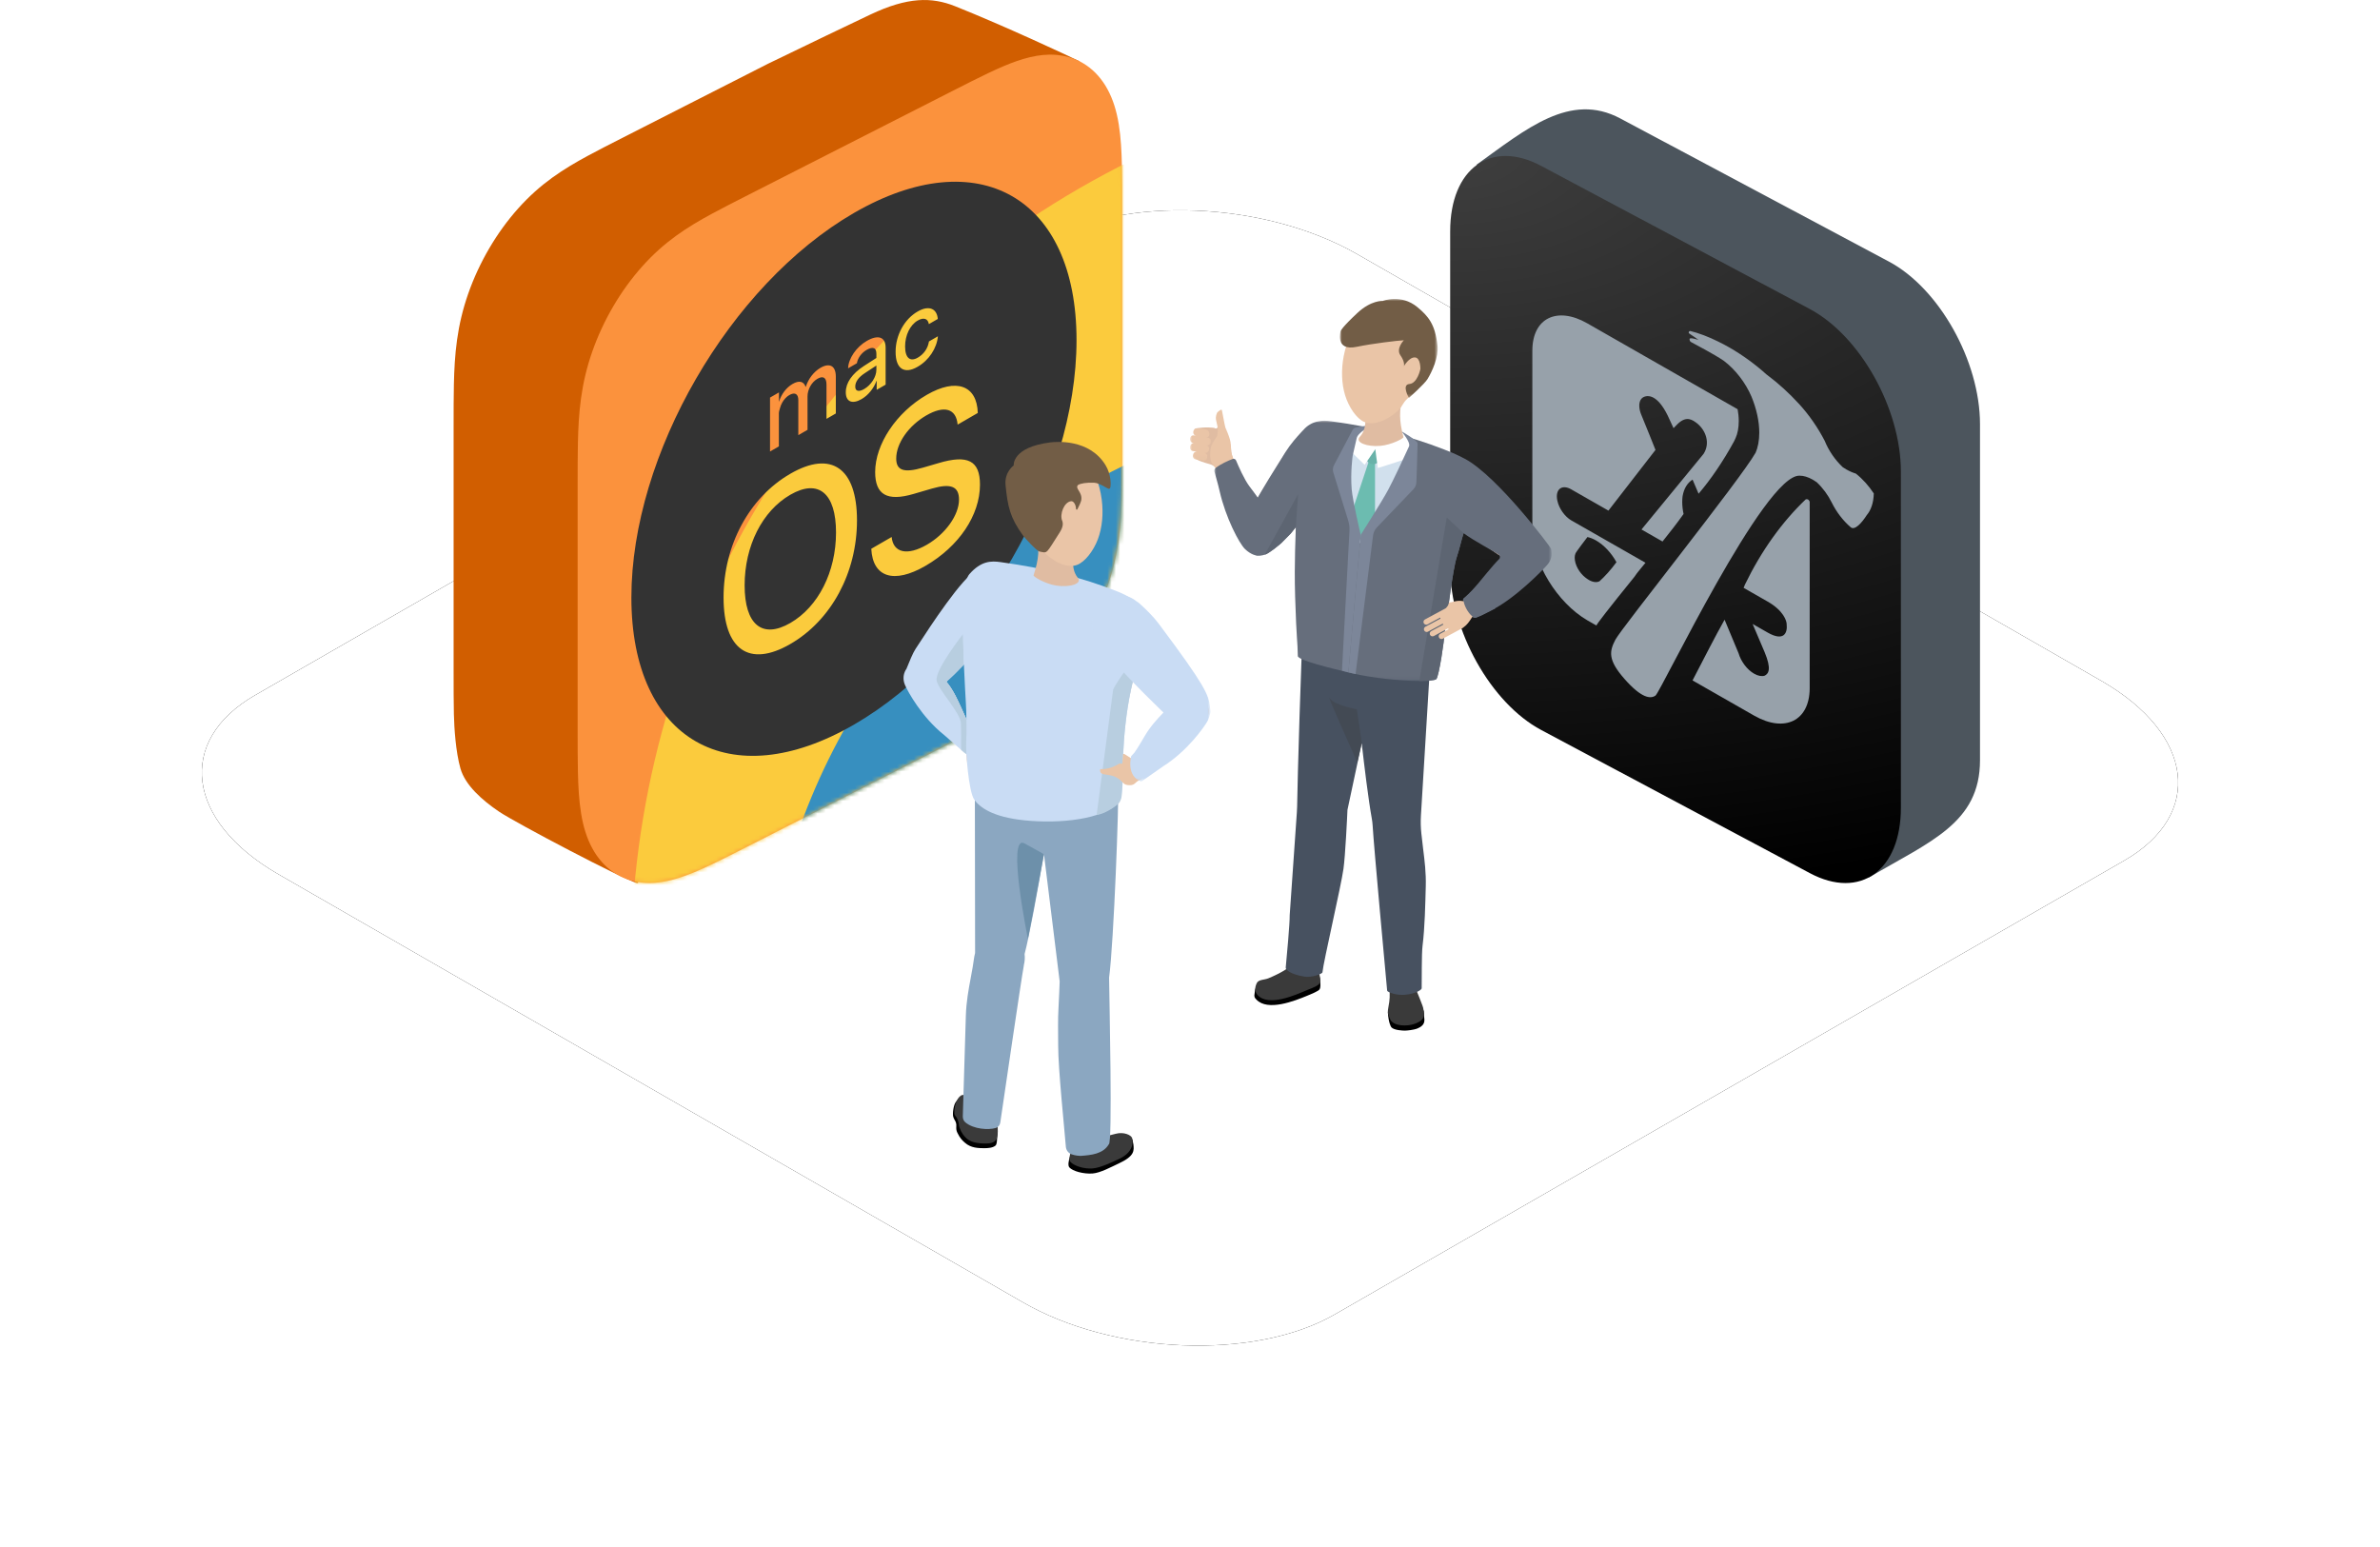 <?xml version="1.0" encoding="UTF-8"?>
<svg width="566px" height="368px" viewBox="0 0 566 368" version="1.1" xmlns="http://www.w3.org/2000/svg" xmlns:xlink="http://www.w3.org/1999/xlink">
    <title>illustration-testimonial-4</title>
    <defs>
        <path d="M18.173,258.893 L195.061,360.592 C216.729,373.187 250.316,374.554 269.384,363.615 L457.178,255.654 C476.174,244.714 473.791,225.641 451.833,212.974 L274.729,111.419 C252.699,98.824 219.474,97.457 200.406,108.396 L12.611,216.357 C-6.096,227.153 -3.785,246.226 18.173,258.893 Z" id="path-1"></path>
        <filter x="-15.3%" y="-26.7%" width="130.6%" height="153.3%" filterUnits="objectBoundingBox" id="filter-2">
            <feOffset dx="0" dy="0" in="SourceAlpha" result="shadowOffsetOuter1"></feOffset>
            <feGaussianBlur stdDeviation="24" in="shadowOffsetOuter1" result="shadowBlurOuter1"></feGaussianBlur>
            <feColorMatrix values="0 0 0 0 0.216   0 0 0 0 0.561   0 0 0 0 0.749  0 0 0 0.15 0" type="matrix" in="shadowBlurOuter1"></feColorMatrix>
        </filter>
        <path d="M129.493,109.892 C129.486,108.331 129.471,106.767 129.435,105.189 C129.359,101.758 129.192,98.25 128.688,94.637 C128.176,90.969 127.34,87.374 126.022,83.608 C124.728,79.909 123.037,76.266 121.02,72.826 C119.003,69.387 116.676,66.181 114.133,63.338 C111.546,60.447 108.896,58.099 106.049,56.038 C103.241,54.004 100.379,52.348 97.541,50.812 C96.237,50.106 94.936,49.426 93.633,48.753 C92.086,47.955 90.539,47.168 88.993,46.381 L54.712,28.933 L40.51,21.705 C38.962,20.917 37.417,20.13 35.871,19.354 C34.567,18.701 33.264,18.055 31.963,17.435 C31.253,17.097 30.542,16.764 29.83,16.443 C27.696,15.48 25.559,14.618 23.454,14 C21.319,13.372 19.294,13.019 17.324,12.988 C16.667,12.98 16.017,13.007 15.37,13.071 C13.463,13.261 11.677,13.78 10.052,14.613 C9.511,14.89 8.987,15.202 8.483,15.549 C6.466,16.935 4.774,18.856 3.481,21.238 C2.163,23.663 1.328,26.407 0.816,29.554 C0.312,32.654 0.144,35.992 0.068,39.345 C0.032,40.886 0.017,42.435 0.009,43.989 C0,45.834 0,47.685 0,49.534 L0,74.782 L0,107.516 C0,109.367 0,111.215 0.009,113.071 C0.017,114.633 0.032,116.198 0.068,117.773 C0.144,121.205 0.312,124.714 0.816,128.325 C1.328,131.993 2.163,135.59 3.481,139.356 C4.774,143.055 6.466,146.697 8.483,150.136 C10.5,153.576 12.827,156.782 15.37,159.626 C17.957,162.517 20.607,164.864 23.455,166.926 C26.261,168.958 29.125,170.616 31.963,172.151 C33.264,172.855 34.568,173.537 35.871,174.209 C37.417,175.01 38.963,175.795 40.51,176.582 L88.993,201.258 C90.539,202.045 92.086,202.834 93.632,203.608 C94.935,204.262 96.237,204.906 97.541,205.528 C100.379,206.882 103.241,208.138 106.049,208.963 C108.896,209.801 111.546,210.151 114.133,209.893 C116.676,209.639 119.002,208.8 121.019,207.413 C123.037,206.028 124.728,204.108 126.022,201.725 C127.34,199.3 128.176,196.554 128.687,193.408 C129.191,190.31 129.359,186.971 129.435,183.616 C129.471,182.077 129.485,180.528 129.493,178.974 C129.502,177.128 129.502,175.279 129.502,173.428 L129.502,115.446 C129.502,113.597 129.502,111.747 129.493,109.892 Z" id="path-3"></path>
        <radialGradient cx="0%" cy="1.112%" fx="0%" fy="1.112%" r="159.526%" gradientTransform="translate(0, 0.011), scale(1, 0.62), rotate(90), scale(1, 1.909), translate(-0, -0.011)" id="radialGradient-5">
            <stop stop-color="#3F3F3F" offset="0%"></stop>
            <stop stop-color="#000000" offset="100%"></stop>
        </radialGradient>
        <polygon id="path-6" points="0 0 5.005 0 5.005 7.769 0 7.769"></polygon>
        <polygon id="path-8" points="-1.24748235e-15 0 80.221 0 80.221 61.907 -1.24748235e-15 61.907"></polygon>
        <polygon id="path-10" points="0 0 23.249 0 23.249 23.537 0 23.537"></polygon>
        <polygon id="path-12" points="0 0 28.215 0 28.215 44.362 0 44.362"></polygon>
    </defs>
    <g id="Solutions" stroke="none" stroke-width="1" fill="none" fill-rule="evenodd">
        <g id="Solution-–-Mac-Server-for-Devs" transform="translate(-86, -6891)">
            <g id="illustration-testimonial-4" transform="translate(134, 6840)">
                <g id="Path-Copy-80">
                    <use fill="black" fill-opacity="1" filter="url(#filter-2)" xlink:href="#path-1"></use>
                    <use fill="#FFFFFF" fill-rule="evenodd" xlink:href="#path-1"></use>
                </g>
                <g id="Group-6" transform="translate(139.374, 156.006) scale(-1, 1) translate(-139.374, -156.006)translate(59.874, 51.005)">
                    <path d="M158.991,96.103 C158.983,94.542 158.969,92.977 158.933,91.4 C158.857,87.969 158.689,84.461 158.185,80.848 C157.674,77.18 156.837,73.585 155.52,69.818 C154.226,66.12 152.535,62.477 150.517,59.037 C148.5,55.598 146.174,52.391 143.631,49.549 C141.044,46.658 138.394,44.31 135.547,42.249 C132.739,40.215 129.877,38.559 127.039,37.023 C125.735,36.317 124.433,35.637 123.13,34.964 C121.584,34.166 120.036,33.379 118.491,32.592 L84.21,15.144 C73.833,10.12 65.726,6.224 59.889,3.457 C51.033,-0.743 45.294,-0.743 39.751,1.469 C28.026,6.148 12.999,13.175 10.052,14.613 C13.917,16.067 29.642,22.203 29.566,25.556 C29.53,27.097 29.515,28.646 29.507,30.2 C29.498,32.045 29.498,33.895 29.498,35.745 L29.498,60.993 L29.498,93.727 C29.498,95.578 29.497,97.426 29.507,99.282 C29.515,100.844 29.53,102.408 29.566,103.983 C29.642,107.416 29.809,110.925 30.313,114.536 C30.825,118.204 31.66,121.8 32.978,125.566 C34.272,129.266 35.963,132.908 37.981,136.347 C39.997,139.787 42.324,142.993 44.868,145.837 C47.455,148.728 50.105,151.075 52.952,153.136 C55.758,155.168 58.623,156.827 61.461,158.362 C62.762,159.066 64.065,159.748 65.369,160.42 C66.915,161.22 68.46,162.005 70.008,162.793 L118.491,187.469 C120.036,188.256 121.584,189.045 123.13,189.819 C124.433,190.473 125.735,191.117 127.038,191.739 C129.877,193.093 112.415,210.738 115.453,209.976 C118.491,209.214 144.089,195.771 148.158,193.037 C152.227,190.302 156.254,186.699 157.373,182.75 C158.492,178.801 158.857,173.182 158.933,169.827 C158.969,168.288 158.983,166.739 158.991,165.185 C159,163.339 159,161.49 159,159.639 L159,101.657 C159,99.808 159,97.957 158.991,96.103 Z" id="Path" fill="#D15E00" fill-rule="nonzero"></path>
                    <mask id="mask-4" fill="white">
                        <use xlink:href="#path-3"></use>
                    </mask>
                    <use id="Path" fill="#FB923D" fill-rule="nonzero" xlink:href="#path-3"></use>
                    <ellipse id="Oval" fill="#FBCB3D" mask="url(#mask-4)" cx="-96.461" cy="229.841" rx="213.319" ry="213.684"></ellipse>
                    <ellipse id="Oval" fill="#378FBF" mask="url(#mask-4)" cx="-67.038" cy="248.262" rx="152.634" ry="152.895"></ellipse>
                    <path d="M63.791,50.639 C93.326,67.721 116.722,108.142 116.722,142.094 C116.722,176.049 93.327,189.409 63.789,172.326 C34.253,155.243 10.858,114.824 10.859,80.87 C10.858,46.916 34.25,33.555 63.791,50.639 Z M63.068,123.748 C63.069,136.185 69.165,147.508 78.922,153.151 C88.68,158.794 94.799,154.54 94.799,142.101 C94.8,129.662 88.681,118.303 78.922,112.661 C69.166,107.017 63.068,111.312 63.068,123.748 Z M78.922,117.653 C85.608,121.519 89.79,129.832 89.789,139.2 C89.789,148.542 85.609,152.017 78.921,148.15 C72.26,144.298 68.056,135.972 68.055,126.63 C68.052,117.26 72.258,113.799 78.922,117.653 Z M34.342,98.202 L39.137,100.976 C39.469,97.145 42.327,96.327 46.581,98.788 C50.81,101.234 53.738,105.425 53.74,109.038 C53.739,111.89 51.898,112.509 47.407,111.215 L43.722,110.14 C36.705,108.039 33.822,109.55 33.821,115.254 C33.824,122.531 38.832,129.965 46.818,134.583 C54.26,138.886 59.318,137.332 59.67,130.502 L54.826,127.699 C54.449,131.502 51.068,132.21 46.438,129.532 C41.998,126.963 38.807,122.455 38.807,118.816 C38.807,115.667 40.745,114.884 45.232,116.179 L49.604,117.458 C55.89,119.302 58.746,117.666 58.747,112.263 C58.747,105.611 53.691,98.067 46.484,93.9 C39.443,89.828 34.531,91.632 34.342,98.202 Z M69.095,87.08 C68.776,87.263 68.529,87.566 68.359,87.988 C68.188,88.413 68.102,88.943 68.102,89.582 L68.102,98.322 L70.322,99.607 L70.321,91.479 C70.321,90.636 70.509,90.092 70.886,89.85 C71.263,89.607 71.8,89.686 72.499,90.092 C72.841,90.288 73.155,90.541 73.441,90.844 C73.723,91.144 73.971,91.481 74.174,91.848 C74.381,92.215 74.543,92.606 74.658,93.02 C74.775,93.433 74.834,93.846 74.833,94.255 L74.832,102.216 L77.022,103.483 L77.022,95.143 C77.021,94.774 77.073,94.468 77.171,94.228 C77.273,93.985 77.411,93.812 77.599,93.706 C77.782,93.598 78.009,93.568 78.272,93.605 C78.537,93.644 78.833,93.757 79.162,93.946 C79.504,94.144 79.821,94.4 80.113,94.718 C80.404,95.031 80.655,95.379 80.864,95.757 C81.072,96.14 81.237,96.539 81.352,96.961 C81.464,97.377 81.646,97.871 81.647,98.287 L81.646,106.154 L83.751,107.371 L83.751,94.547 L81.624,93.316 L81.625,95.488 L81.583,95.465 C81.453,95.029 81.282,94.604 81.073,94.202 C80.864,93.797 80.625,93.418 80.348,93.056 C80.074,92.695 79.772,92.367 79.445,92.074 C79.116,91.778 78.77,91.524 78.407,91.315 C77.628,90.863 76.967,90.695 76.43,90.814 C75.893,90.931 75.509,91.326 75.283,91.998 L75.231,91.967 C75.087,91.497 74.899,91.042 74.667,90.603 C74.436,90.163 74.168,89.745 73.867,89.355 C73.565,88.964 73.233,88.606 72.875,88.283 C72.515,87.962 72.136,87.688 71.739,87.458 C71.191,87.14 70.693,86.952 70.244,86.896 C69.795,86.838 69.413,86.898 69.095,87.08 Z M57.483,80.327 C57.092,80.466 56.791,80.733 56.58,81.127 C56.368,81.52 56.26,82.036 56.26,82.672 L56.259,91.471 L58.385,92.701 L58.384,90.564 L58.439,90.594 C58.596,91.031 58.796,91.46 59.037,91.879 C59.284,92.299 59.556,92.696 59.86,93.07 C60.165,93.442 60.495,93.787 60.855,94.101 C61.216,94.413 61.584,94.679 61.961,94.898 C62.517,95.22 63.025,95.423 63.487,95.508 C63.951,95.594 64.347,95.567 64.679,95.429 C65.01,95.289 65.269,95.04 65.454,94.678 C65.64,94.316 65.731,93.848 65.73,93.273 C65.732,92.146 65.366,91.055 64.637,90.001 C63.907,88.945 62.851,87.966 61.466,87.062 L58.456,85.121 L58.456,84.13 C58.457,83.391 58.66,82.944 59.069,82.796 C59.477,82.647 60.054,82.787 60.8,83.219 C61.102,83.393 61.385,83.602 61.644,83.836 C61.906,84.077 62.135,84.332 62.333,84.607 C62.532,84.885 62.698,85.173 62.826,85.474 C62.957,85.771 63.045,86.075 63.094,86.378 L65.181,87.585 C65.168,87.012 65.045,86.417 64.815,85.804 C64.587,85.19 64.275,84.592 63.879,84.009 C63.483,83.424 63.022,82.883 62.487,82.376 C61.951,81.87 61.369,81.435 60.739,81.07 C60.06,80.677 59.446,80.42 58.895,80.299 C58.345,80.18 57.873,80.186 57.483,80.327 Z M58.457,86.923 L61.167,88.705 C61.935,89.205 62.512,89.724 62.9,90.265 C63.288,90.81 63.481,91.366 63.481,91.931 C63.483,92.482 63.289,92.811 62.905,92.913 C62.523,93.021 62.008,92.884 61.364,92.512 C60.952,92.274 60.568,91.978 60.213,91.63 C59.86,91.281 59.549,90.898 59.287,90.491 C59.028,90.084 58.824,89.662 58.678,89.223 C58.531,88.783 58.456,88.35 58.456,87.925 L58.457,86.923 Z M45.259,73.469 C44.849,73.646 44.523,73.938 44.283,74.349 C44.042,74.763 43.9,75.263 43.852,75.847 L45.976,77.076 C46.031,76.771 46.128,76.51 46.265,76.299 C46.403,76.089 46.584,75.941 46.809,75.857 C47.035,75.775 47.301,75.762 47.605,75.817 C47.91,75.869 48.253,76.009 48.638,76.231 C49.089,76.492 49.499,76.836 49.864,77.256 C50.232,77.676 50.545,78.155 50.806,78.686 C51.066,79.216 51.269,79.8 51.411,80.429 C51.557,81.06 51.627,81.707 51.627,82.378 C51.626,83.069 51.555,83.65 51.41,84.111 C51.267,84.575 51.063,84.92 50.797,85.144 C50.536,85.369 50.216,85.475 49.847,85.462 C49.477,85.445 49.07,85.314 48.625,85.057 C47.897,84.636 47.306,84.097 46.846,83.438 C46.388,82.779 46.091,82.035 45.953,81.198 L43.826,79.969 C43.887,80.671 44.048,81.374 44.308,82.075 C44.568,82.778 44.905,83.441 45.319,84.069 C45.734,84.701 46.221,85.285 46.783,85.82 C47.344,86.357 47.961,86.821 48.633,87.209 C49.428,87.671 50.145,87.933 50.791,88.004 C51.433,88.072 51.987,87.955 52.447,87.657 C52.906,87.356 53.26,86.871 53.509,86.204 C53.76,85.537 53.883,84.697 53.885,83.679 C53.889,82.689 53.765,81.714 53.516,80.76 C53.264,79.808 52.912,78.913 52.457,78.073 C51.999,77.235 51.451,76.474 50.809,75.792 C50.165,75.111 49.448,74.541 48.66,74.085 C47.95,73.673 47.306,73.425 46.735,73.337 C46.161,73.248 45.67,73.293 45.259,73.469 Z" id="Combined-Shape" fill="#333333" mask="url(#mask-4)"></path>
                </g>
                <g id="Group" transform="translate(296.874, 77.005)">
                    <path d="M104.338,36.202 L40.463,2.167 C28.5,-4.207 18.063,4.698 6.322,13.127 L18.814,97.698 C18.814,112.656 28.5,129.94 40.463,136.314 L99.57,182.681 C114.142,174.08 126,169.768 126,154.794 L126,74.842 C125.987,59.861 116.301,42.576 104.338,36.202 Z" id="Path" fill="#4C555D"></path>
                    <path d="M85.524,47.485 L21.649,13.451 C9.686,7.076 0,14.039 0,29.013 L0,108.982 C0,123.939 9.686,141.223 21.649,147.598 L85.537,181.64 C97.487,188.007 107.186,181.051 107.186,166.077 L107.186,86.126 C107.173,71.144 97.487,53.86 85.524,47.485 Z" id="Path" fill="url(#radialGradient-5)"></path>
                    <path d="M32.639,101.716 C33.25,101.835 33.956,102.106 34.688,102.524 C36.628,103.633 38.367,105.552 39.537,107.679 L39.542,107.691 C38.164,109.571 36.823,111.048 35.367,112.362 L35.494,112.236 C34.853,112.559 33.965,112.48 32.981,111.918 C32.689,111.751 32.409,111.553 32.137,111.329 L32.161,111.349 C30.702,110.225 29.615,108.257 29.615,106.641 C29.615,106.26 29.674,105.928 29.787,105.652 L29.781,105.671 C29.781,105.416 32.639,101.716 32.639,101.716 Z M19.54,57.403 L19.54,100.076 C19.605,107.801 25.431,117.341 32.63,121.523 L34.78,122.751 C34.78,122.496 37.638,118.796 43.827,111.156 C44.542,110.04 45.492,109.059 46.446,107.827 L29.063,97.897 C29.004,97.866 28.933,97.829 28.862,97.788 C27.244,96.864 25.886,94.91 25.496,93.09 L25.49,93.062 C25.413,92.731 25.369,92.378 25.369,92.038 C25.369,90.038 26.887,89.286 28.762,90.357 C28.783,90.369 28.803,90.381 28.827,90.395 L37.635,95.426 L48.826,80.991 C48.826,80.991 46.207,74.414 45.492,72.736 C45.165,71.992 44.97,71.203 44.97,70.475 C44.97,69.458 45.351,68.756 45.971,68.436 C47.4,67.728 49.78,68.326 52.163,73.75 L53.116,75.819 L54.07,74.84 C56.214,72.763 57.643,73.832 58.833,74.767 C60.738,76.362 61.927,79.328 60.262,81.933 L45.498,99.915 L50.5,102.773 C52.166,100.676 53.834,98.583 55.502,96.232 C55.301,95.304 55.186,94.306 55.186,93.346 C55.186,92.867 55.216,92.411 55.272,91.98 L55.266,92.031 C55.582,90.139 56.432,88.804 57.655,88.05 L57.646,88.055 L59.075,91.41 C61.981,88.011 64.928,83.691 67.508,78.954 L67.883,78.154 C68.353,77.106 68.627,75.738 68.627,74.148 C68.627,73.2 68.53,72.218 68.347,71.222 L68.362,71.316 L32.645,50.911 C32.633,50.904 32.621,50.898 32.606,50.889 C25.393,46.768 19.546,49.665 19.546,57.359 C19.546,57.375 19.546,57.388 19.546,57.403 L19.54,57.403 Z M75.498,117.057 C79.308,119.233 80.022,121.673 80.022,122.435 C80.261,124.604 79.308,126.601 75.498,124.424 L71.926,122.383 L74.784,129.097 C76.449,133.097 75.738,134.215 74.784,134.684 C74.111,134.895 73.237,134.755 72.283,134.21 C70.603,133.25 69.168,131.306 68.601,129.401 L68.592,129.367 L65.258,121.368 C62.878,125.596 60.495,130.33 57.637,135.809 L72.401,144.243 C79.609,148.292 85.432,145.404 85.497,137.762 L85.497,93.306 C85.257,92.663 84.782,92.643 84.543,92.762 C78.971,98.073 74.013,104.942 70.113,112.991 L69.782,113.791 L75.498,117.057 Z M86.247,88.075 C86.571,88.26 86.89,88.468 87.203,88.694 L87.168,88.67 C88.635,90.047 89.855,91.717 90.726,93.475 L90.741,93.505 C91.839,95.724 93.398,97.783 95.208,99.346 L95.267,99.395 C96.221,100.195 97.886,98.353 99.076,96.491 C100.071,95.318 100.683,93.572 100.742,91.363 L100.742,91.345 C99.572,89.562 98.12,87.925 96.513,86.655 L96.454,86.612 C95.784,86.418 95.016,86.089 94.222,85.636 C93.918,85.462 93.617,85.274 93.321,85.074 L93.36,85.099 C91.514,83.358 90.02,81.156 89.093,78.891 L89.072,78.838 C87.428,75.659 85.358,72.675 82.984,70.075 L82.88,69.969 C80.675,67.559 78.115,65.211 75.428,63.194 L75.262,63.075 C72.599,60.677 69.537,58.424 66.366,56.612 C65.474,56.103 64.591,55.64 63.717,55.216 L63.832,55.272 C61.396,54.051 59.122,53.205 56.952,52.671 L57.165,52.733 C56.925,52.596 56.45,53.087 56.925,53.358 C57.401,53.63 59.069,54.838 59.069,54.838 C59.069,54.838 56.925,54.12 56.925,54.631 C56.925,55.141 57.165,55.274 57.401,55.409 C57.637,55.544 62.878,58.283 65.022,59.763 C67.871,61.895 70.254,65.045 71.666,68.34 L71.689,68.398 C72.835,71.2 73.508,74.158 73.508,76.898 C73.508,78.779 73.189,80.398 72.611,81.731 L72.643,81.642 C69.07,87.982 40.735,123.356 39.306,126.096 C37.877,128.835 37.402,130.85 41.45,135.45 C45.498,140.049 47.642,140.257 48.832,139.412 C50.261,138.197 74.787,86.675 83.12,87.12 C84.026,87.115 85.101,87.42 86.247,88.075 Z" id="Shape" fill="#97A1AA" fill-rule="nonzero"></path>
                </g>
                <g id="Group-126" transform="translate(235, 122.095)">
                    <path d="M6.538,39.898 C6.973,40.96 8.187,41.467 9.249,41.031 C10.309,40.596 10.816,39.381 10.381,38.318 C9.944,37.256 8.73,36.748 7.67,37.184 C6.608,37.622 6.102,38.836 6.538,39.898" id="Fill-1" fill="#F7D9AD"></path>
                    <path d="M1.065,37.482 C1.061,37.908 1.447,38.4 4.798,39.32 C5.835,39.604 6.76,40.789 7.342,40.824 C7.826,40.854 10.291,39.335 10.3,38.304 C10.304,37.68 9.816,37.21 9.769,35.801 C9.72,34.369 8.957,32.767 7.745,31.438 C7.387,31.047 6.611,29.936 6.571,30.437 C6.55,30.683 6.242,30.97 5.917,30.728 C5.729,30.587 3.402,30.367 1.325,30.835 C0.57,31.005 1.705,31.972 1.631,32.764 C1.561,33.512 1.632,34.743 1.815,35.505 C2.056,36.516 1.07,36.824 1.065,37.482" id="Fill-3" fill="#E0BCA2"></path>
                    <path d="M9.783,36.069 C9.752,35.542 9.737,34.088 9.495,33.423 C9.495,33.423 9.309,32.617 8.396,30.524 L8.188,29.581 L7.598,26.508 C7.493,26.031 6.856,26.705 6.669,26.82 C6.254,27.073 6.071,28.196 6.175,28.672 L6.573,30.479 C6.588,30.692 6.686,32.322 6.341,32.804 C5.973,33.322 5.047,34.561 4.889,35.766 C4.751,36.808 4.728,38.056 5.119,38.89 C5.369,39.426 6.832,41.188 6.832,41.188 L11.156,40.307 L10.035,37.291 C10.035,37.291 9.814,36.597 9.783,36.069" id="Fill-5" fill="#EAC5A7"></path>
                    <g id="Group-9" transform="translate(0, 30.704)">
                        <mask id="mask-7" fill="white">
                            <use xlink:href="#path-6"></use>
                        </mask>
                        <g id="Clip-8"></g>
                        <path d="M4.343,2.301 L3.794,2.21 C4.179,2.274 4.545,2.011 4.609,1.626 C4.713,1.002 4.287,0.406 3.662,0.303 L1.915,0.013 C1.385,-0.075 0.881,0.288 0.792,0.818 L0.778,0.908 C0.707,1.336 1,1.747 1.429,1.817 L0.944,1.737 C0.512,1.666 0.1,1.962 0.028,2.394 L0.013,2.485 C-0.074,3.011 0.285,3.515 0.812,3.602 L0.969,3.627 C0.54,3.557 0.131,3.849 0.059,4.28 L0.014,4.552 C-0.056,4.983 0.236,5.392 0.666,5.463 L2.746,5.808 L1.662,5.628 C1.232,5.556 0.823,5.85 0.752,6.28 L0.707,6.553 C0.637,6.982 0.929,7.393 1.358,7.463 L3.139,7.758 C3.569,7.83 3.978,7.536 4.05,7.107 L4.095,6.834 C4.165,6.404 3.873,5.995 3.443,5.923 L3.406,5.918 C3.936,6.005 4.44,5.643 4.529,5.113 L4.543,5.023 C4.614,4.593 4.321,4.182 3.892,4.112 L2.561,3.891 L3.857,4.107 C4.387,4.194 4.892,3.832 4.979,3.302 L4.995,3.212 C5.065,2.782 4.773,2.373 4.343,2.301" id="Fill-7" fill="#EAC5A7" mask="url(#mask-7)"></path>
                    </g>
                    <path d="M40.254,86.803 C40.755,91.309 44.81,94.554 49.31,94.052 C53.809,93.549 57.051,89.489 56.549,84.985 C56.049,80.48 51.993,77.235 47.494,77.737 C42.994,78.239 39.753,82.298 40.254,86.803" id="Fill-10" fill="#EAC5A7"></path>
                    <path d="M28.166,81.795 C28.667,86.301 32.722,89.546 37.222,89.044 C41.722,88.541 44.964,84.482 44.461,79.977 C43.96,75.472 39.905,72.227 35.406,72.729 C30.906,73.231 27.664,77.29 28.166,81.795" id="Fill-12" fill="#E0BCA2"></path>
                    <path d="M34.453,81.683 C34.453,81.683 34.496,90.727 36.106,92.942 C37.716,95.158 39.771,95.55 39.771,95.55 L40.478,84.145 L34.453,81.683 Z" id="Fill-14" fill="#EAC5A7"></path>
                    <path d="M55.419,44.726 C56.087,47.895 59.195,49.923 62.361,49.253 C65.527,48.584 67.552,45.472 66.884,42.303 C66.215,39.133 63.107,37.106 59.941,37.775 C56.775,38.444 54.75,41.556 55.419,44.726" id="Fill-16" fill="#F7D297"></path>
                    <path d="M46.729,120.606 C44.105,121.961 43.077,125.189 44.43,127.815 C45.784,130.44 49.007,131.471 51.631,130.116 C54.253,128.762 55.283,125.533 53.93,122.908 C52.576,120.281 49.353,119.25 46.729,120.606" id="Fill-18" fill="#EAC5A7"></path>
                    <path d="M48.285,162.99 C48.571,164.562 49.934,165.629 51.332,165.375 C52.728,165.122 53.63,163.641 53.345,162.071 C53.059,160.498 51.696,159.431 50.3,159.684 C48.902,159.939 48,161.418 48.285,162.99" id="Fill-20" fill="#EAC5A7"></path>
                    <path d="M48.305,162.989 C48.59,164.561 49.954,165.628 51.351,165.374 C52.636,165.14 53.503,163.868 53.41,162.442 C53.41,162.442 53.789,159.427 53.795,159.427 C54.431,153.087 55.627,146.031 55.798,139.806 C55.934,134.816 54.98,130.748 54.642,125.966 L54.513,125.185 C53.907,121.847 51.011,119.579 48.043,120.119 C45.076,120.659 43.161,123.802 43.767,127.138 L43.782,127.365 C43.819,127.657 46.643,150.489 47.515,156.379 C47.515,156.379 47.515,156.379 47.515,156.379 C47.729,157.961 48.09,161.434 48.298,162.951 L48.305,162.989 Z" id="Fill-22" fill="#EAC5A7"></path>
                    <path d="M39.293,86.313 C39.532,81.468 43.651,77.733 48.491,77.974 C53.331,78.213 57.062,82.335 56.822,87.182 C56.777,88.108 54.527,124.834 54.527,124.834 C54.562,127.807 52.695,130.359 50.049,130.744 C47.129,131.17 44.366,128.794 43.877,125.438 L43.766,124.63 C42.119,116.445 39.206,88.071 39.293,86.313" id="Fill-24" fill="#EAC5A7"></path>
                    <path d="M29.656,114.602 C26.868,115.573 25.395,118.623 26.365,121.414 C27.336,124.206 30.382,125.681 33.17,124.709 C35.958,123.737 37.432,120.686 36.461,117.896 C35.491,115.105 32.444,113.63 29.656,114.602" id="Fill-26" fill="#EAC5A7"></path>
                    <path d="M25.233,156.783 C25.295,158.379 26.494,159.629 27.913,159.574 C29.332,159.519 30.433,158.182 30.372,156.586 C30.311,154.99 29.111,153.74 27.691,153.795 C26.272,153.848 25.171,155.187 25.233,156.783" id="Fill-28" fill="#EAC5A7"></path>
                    <path d="M25.252,156.784 C25.314,158.38 26.514,159.63 27.932,159.575 C29.238,159.525 30.275,158.387 30.384,156.963 C30.384,156.963 31.184,154.031 31.189,154.033 C32.712,147.844 34.887,141.029 35.932,134.889 C36.769,129.968 36.399,125.806 36.736,121.024 L36.717,120.232 C36.588,116.843 34.039,114.19 31.026,114.305 C28.012,114.42 25.675,117.262 25.804,120.652 L25.787,120.877 C25.783,121.173 25.366,144.174 25.4,150.128 C25.401,150.129 25.401,150.129 25.401,150.129 C25.39,151.725 25.259,155.215 25.251,156.745 L25.252,156.784 Z" id="Fill-30" fill="#EAC5A7"></path>
                    <path d="M27.12,79.602 C28.038,74.838 32.641,71.722 37.4,72.642 C42.158,73.563 45.271,78.171 44.352,82.935 C44.177,83.845 36.78,119.887 36.78,119.887 C36.397,122.835 34.19,125.099 31.516,125.108 C28.565,125.117 26.165,122.375 26.154,118.982 L26.156,118.168 C25.677,109.831 26.787,81.33 27.12,79.602" id="Fill-32" fill="#EAC5A7"></path>
                    <path d="M25.322,157.026 C25.478,155.719 26.664,154.785 27.971,154.941 C29.277,155.097 30.21,156.284 30.054,157.592 L30.046,157.668 C30.046,157.668 30.457,159.768 29.845,161.917 L29.21,161.994 C28.994,162.929 28.318,163.821 27.239,164.373 C24.854,165.593 19.916,168.017 17.681,165.73 C16.163,164.178 20.398,161.087 22.229,160.261 C22.507,160.135 22.781,159.986 23.054,159.829 L23.125,159.422 C24.242,158.807 24.974,157.866 25.265,157.145 L25.322,157.026 Z" id="Fill-34" fill="#EAC5A7"></path>
                    <path d="M27.942,165.676 C24.853,166.955 18.461,169.482 15.776,166.605 C15.329,166.126 15.214,165.982 15.377,165.047 C15.424,164.771 15.434,164.326 15.556,164.039 C16.365,162.15 21.392,165.42 22.954,164.859 C25.321,164.008 26.53,163.129 28.96,162.27 C30.065,161.88 30.651,160.006 30.768,160.906 C30.79,161.075 30.992,162.153 30.987,162.323 C30.964,162.932 31.14,163.609 30.815,164.184 C30.585,164.593 28.921,165.269 27.942,165.676" id="Fill-36" fill="#000000"></path>
                    <path d="M22.372,159.716 C22.679,159.526 24.19,158.435 24.351,158.488 C23.733,159.145 30.13,159.12 30.111,158.798 C30.691,159.83 31.065,161.597 30.986,162.324 C30.878,163.317 29.09,163.827 27.916,164.329 C24.978,165.585 18.684,168.386 16.058,165.535 C15.538,164.971 15.233,164.081 15.872,162.718 C16.292,161.821 17.628,161.97 18.614,161.571 C20.018,161.003 21.608,160.19 22.372,159.716" id="Fill-38" fill="#3A3A3A"></path>
                    <path d="M47.621,165.887 C47.77,164.739 47.798,164.085 47.798,164.085 C47.342,163.121 48.031,161.923 49.343,161.407 C50.658,160.89 52.208,160.756 52.672,161.721 C52.672,161.721 52.671,162.432 52.794,162.697 L52.793,162.698 C52.999,163.143 53.343,163.943 53.758,165.149 C54.194,166.417 55.148,167.975 55.346,169.3 C55.495,170.296 54.145,172.641 53.054,173.27 C52.283,173.712 51.391,173.8 51.064,173.774 C50.738,173.749 49.42,173.277 48.423,171.468 C47.426,169.66 47.472,167.036 47.621,165.887" id="Fill-40" fill="#EAC5A7"></path>
                    <path d="M47.056,169.651 C47.122,169.793 48.008,171.11 48.1,171.259 C49.063,172.836 50.301,172.346 50.645,172.355 C50.987,172.362 51.934,172.24 52.77,171.802 C53.954,171.184 55.622,169.858 55.514,168.972 C55.513,168.956 55.507,168.941 55.506,168.925 C55.663,169.329 55.662,170.568 55.705,170.923 C55.812,171.811 55.822,172.75 54.134,173.468 C53.209,173.861 51.545,174 51.083,174 C50.629,174 48.541,173.931 47.893,173.214 C47.757,173.062 47.218,172.126 47.056,169.651" id="Fill-42" fill="#000000"></path>
                    <polygon id="Fill-44" fill="#000000" points="47.456 168.867 47.998 171.446 48.97 171.635"></polygon>
                    <path d="M47.482,166.129 C47.509,165.076 47.461,162.602 47.491,162.701 C47.651,163.193 47.82,163.927 47.991,164.28 C48.748,165.853 52.578,165.367 52.719,162.936 C52.734,162.675 52.88,162.009 52.893,161.565 C52.896,161.432 53.216,162.681 53.591,163.746 C54.063,165.084 55.573,168.441 55.505,168.926 C55.504,168.941 55.611,170.007 55.612,170.021 C55.72,170.908 55.269,171.77 53.233,172.451 C51.707,172.958 48.626,173.03 47.662,171.455 C47.571,171.306 47.067,169.99 47.055,169.833 C46.985,168.836 47.447,167.513 47.482,166.129" id="Fill-46" fill="#3A3A3A"></path>
                    <path d="M39.877,86.964 C40.379,91.469 44.434,94.714 48.934,94.212 C53.433,93.709 56.674,89.649 56.173,85.145 C55.673,80.64 51.617,77.395 47.118,77.897 C42.618,78.399 39.376,82.458 39.877,86.964" id="Fill-48" fill="#EAC5A7"></path>
                    <path d="M27.789,81.955 C28.29,86.461 32.345,89.706 36.845,89.204 C41.346,88.701 44.587,84.642 44.084,80.137 C43.583,75.632 39.528,72.387 35.029,72.889 C30.529,73.391 27.288,77.45 27.789,81.955" id="Fill-50" fill="#E0BCA2"></path>
                    <path d="M34.076,81.843 C34.076,81.843 34.12,90.888 35.73,93.102 C37.339,95.318 39.394,95.711 39.394,95.711 L40.102,84.305 L34.076,81.843 Z" id="Fill-52" fill="#EAC5A7"></path>
                    <path d="M22.765,159.011 C22.999,156.522 23.739,148.608 23.711,146.53 L25.409,122.156 C25.451,121.668 25.475,121.183 25.478,120.692 C25.513,115.501 26.555,81.519 26.804,79.966 C27.189,77.567 28.482,75.461 30.45,74.037 C32.417,72.612 34.82,72.04 37.217,72.425 C40.491,72.951 43.178,75.185 44.31,78.293 C45.611,77.708 47.042,77.441 48.468,77.508 C53.473,77.759 57.343,82.036 57.096,87.048 C57.056,87.829 55.402,114.949 54.919,122.864 C54.83,124.306 54.867,125.746 55.027,127.18 C55.171,128.468 55.347,130.012 55.452,130.857 C55.799,133.626 56.157,136.49 56.07,139.665 C55.958,143.8 55.853,149.467 55.303,153.843 C55.062,155.767 55.142,161.923 55.098,163.943 C55.091,164.292 53.707,165.23 51.19,165.473 C49.036,165.681 46.916,164.826 46.886,164.504 C46.525,160.554 43.712,130.179 43.431,125.194 C43.4,124.652 43.333,124.117 43.236,123.584 C42.413,119.034 41.41,110.701 40.831,105.638 L37.446,121.513 C37.377,123.271 36.935,132.36 36.502,135.506 C35.938,139.604 31.714,157.715 31.501,160.128 C31.466,160.539 28.871,161.452 27.173,161.16 C23.677,160.563 22.721,159.466 22.765,159.011" id="Fill-54" fill="#475160"></path>
                    <path d="M40.856,105.507 L39.668,97.586 C39.668,97.586 34.239,96.594 33.2,94.927 C32.159,93.263 39.787,110.198 39.787,110.198 L40.856,105.507 Z" id="Fill-56" fill="#434A54"></path>
                    <path d="M25.648,36.556 C26.317,39.725 29.425,41.753 32.591,41.084 C35.757,40.414 37.782,37.303 37.113,34.133 C36.445,30.964 33.336,28.936 30.171,29.606 C27.005,30.275 24.979,33.387 25.648,36.556" id="Fill-58" fill="#F7D297"></path>
                    <path d="M25.318,56.249 C25.121,54.175 23.296,35.622 26.309,32.166 C28.952,29.131 31.107,29.14 33.271,29.439 C42.491,30.719 51.109,32.617 60.098,36.128 C62.469,37.054 67.612,39.225 66.759,44.588 C66.642,45.32 65.302,51.397 64.823,53.124 C64.406,54.629 60.548,65.647 60.206,66.934 C59.059,71.249 58.092,74.531 57.13,80.293 C57.13,80.293 57.414,83.883 56.82,84.308 C53.835,86.444 44.836,86.066 37.279,82.626 C31.769,80.119 30.108,78.63 29.562,77.507 C29.562,77.507 28.392,73.99 27.864,71.862 C26.697,67.152 25.969,63.111 25.318,56.249" id="Fill-60" fill="#EAC5A7"></path>
                    <path d="M67.466,75.335 L67.473,75.332 C69.131,74.47 72.893,72.386 73.067,72.303 C79.115,69.398 83.65,64.171 84.496,62.993 L79.57,57.695 C79.57,57.695 77.472,59.081 76.347,59.773 C72.129,62.367 68.999,69.193 65.466,71.673 L67.466,75.335 Z" id="Fill-62" fill="#EAC5A7"></path>
                    <path d="M67.896,75.051 C68.771,74.302 68.872,72.984 68.124,72.108 C67.375,71.232 66.059,71.131 65.184,71.881 C64.309,72.63 64.208,73.948 64.956,74.824 C65.705,75.7 67.021,75.801 67.896,75.051" id="Fill-64" fill="#EAC5A7"></path>
                    <path d="M78.003,61.337 C78.343,63.336 80.236,64.682 82.235,64.343 C84.232,64.003 85.577,62.106 85.238,60.106 C84.898,58.107 83.003,56.761 81.006,57.1 C79.007,57.44 77.663,59.337 78.003,61.337" id="Fill-66" fill="#EAC5A7"></path>
                    <path d="M82.73,64.133 C84.648,63.48 85.676,61.395 85.025,59.474 C84.373,57.554 82.29,56.524 80.371,57.177 C78.451,57.829 77.425,59.915 78.076,61.835 C78.728,63.756 80.811,64.785 82.73,64.133" id="Fill-68" fill="#EAC5A7"></path>
                    <path d="M57.024,47.663 C57.015,47.654 57.008,47.644 56.999,47.634 C55.147,45.713 54.788,42.705 56.302,40.371 C57.876,37.946 60.937,37.077 63.506,38.173 C63.555,38.19 63.606,38.199 63.655,38.217 L63.854,38.297 C67.778,39.426 78.421,50.862 81.254,53.826 C82.162,54.757 83.903,57.603 84.418,58.386 L80.454,64.171 C77.786,63.785 75.699,62.956 61.688,52.162 C59.409,50.405 57.795,48.506 57.024,47.663" id="Fill-70" fill="#EAC5A7"></path>
                    <path d="M22.595,36.777 C24.13,34.342 25.871,32.557 26.637,31.711 C26.722,31.616 26.813,31.529 26.904,31.442 C28.251,29.849 30.407,29.026 32.591,29.489 C35.757,30.157 37.782,33.269 37.114,36.439 C36.98,37.068 36.749,37.65 36.441,38.179 C34.994,42.6 25.328,53.461 22.751,56.435 C21.91,57.426 19.24,59.424 18.509,60.012 L12.388,56.595 C12.526,53.901 13.157,51.742 22.595,36.777" id="Fill-72" fill="#EAC5A7"></path>
                    <path d="M6.147,39.67 C6.606,41.484 7.27,45.902 7.312,46.091 C8.759,52.649 12.81,58.261 13.762,59.353 L20.037,55.759 C20.037,55.759 19.167,53.397 18.751,52.144 C17.189,47.441 11.44,42.431 9.833,38.422 L6.147,39.67 Z" id="Fill-74" fill="#EAC5A7"></path>
                    <path d="M16.853,53.402 C14.83,53.277 13.09,54.818 12.965,56.841 C12.84,58.866 14.378,60.61 16.4,60.734 C18.423,60.859 20.165,59.319 20.288,57.294 C20.413,55.269 18.875,53.527 16.853,53.402" id="Fill-76" fill="#EAC5A7"></path>
                    <path d="M13.356,58.733 C14.275,60.541 16.484,61.261 18.29,60.342 C20.095,59.422 20.816,57.21 19.896,55.402 C18.977,53.594 16.769,52.874 14.963,53.793 C13.157,54.713 12.438,56.925 13.356,58.733" id="Fill-78" fill="#EAC5A7"></path>
                    <path d="M55.151,44.575 C55.82,47.745 58.928,49.772 62.094,49.103 C65.26,48.434 67.285,45.322 66.617,42.152 C65.948,38.983 62.84,36.955 59.674,37.625 C56.508,38.294 54.483,41.406 55.151,44.575" id="Fill-80" fill="#F7D297"></path>
                    <path d="M82.462,63.983 C84.381,63.33 85.409,61.245 84.757,59.324 C84.105,57.403 82.022,56.374 80.104,57.026 C78.184,57.679 77.157,59.764 77.809,61.685 C78.461,63.606 80.544,64.635 82.462,63.983" id="Fill-82" fill="#EAC5A7"></path>
                    <path d="M56.756,47.513 C56.748,47.503 56.741,47.493 56.731,47.483 C54.88,45.563 54.52,42.555 56.035,40.221 C57.609,37.795 60.67,36.926 63.238,38.023 C63.288,38.04 63.338,38.048 63.387,38.066 L63.587,38.147 C67.511,39.276 78.153,50.712 80.986,53.676 C81.895,54.607 83.635,57.453 84.151,58.236 L80.187,64.021 C77.518,63.634 75.431,62.806 61.421,52.011 C59.141,50.255 57.528,48.355 56.756,47.513" id="Fill-84" fill="#EAC5A7"></path>
                    <path d="M55.875,44.726 C56.543,47.895 59.651,49.923 62.817,49.253 C65.983,48.584 68.008,45.472 67.34,42.303 C66.671,39.133 63.563,37.106 60.397,37.775 C57.231,38.444 55.206,41.556 55.875,44.726" id="Fill-86" fill="#F7D297"></path>
                    <path d="M26.104,36.556 C26.773,39.725 29.881,41.753 33.047,41.084 C36.213,40.414 38.238,37.303 37.569,34.133 C36.901,30.964 33.793,28.936 30.627,29.606 C27.461,30.275 25.436,33.387 26.104,36.556" id="Fill-88" fill="#F7D297"></path>
                    <path d="M25.774,56.249 C25.577,54.175 23.752,35.622 26.765,32.166 C29.409,29.131 31.563,29.14 33.728,29.439 C42.947,30.719 51.565,32.617 60.554,36.128 C62.925,37.054 68.069,39.225 67.215,44.588 C67.098,45.32 65.758,51.397 65.279,53.124 C64.862,54.629 61.004,65.647 60.662,66.934 C59.515,71.249 58.549,74.531 57.586,80.293 C57.586,80.293 57.87,83.883 57.276,84.308 C54.291,86.444 45.292,86.066 37.735,82.626 C32.225,80.119 30.564,78.63 30.018,77.507 C30.018,77.507 28.848,73.99 28.32,71.862 C27.153,67.152 26.425,63.111 25.774,56.249" id="Fill-90" fill="#EAC5A7"></path>
                    <path d="M55.607,44.575 C56.276,47.745 59.384,49.772 62.55,49.103 C65.716,48.434 67.741,45.322 67.072,42.152 C66.404,38.983 63.296,36.955 60.13,37.625 C56.964,38.294 54.939,41.406 55.607,44.575" id="Fill-92" fill="#F7D297"></path>
                    <g id="Group-96" transform="translate(5.779, 28.954)">
                        <mask id="mask-9" fill="white">
                            <use xlink:href="#path-8"></use>
                        </mask>
                        <g id="Clip-95"></g>
                        <path d="M0.03,12.125 C0.46,13.739 0.806,14.727 1.269,16.763 C2.708,23.104 5.915,29.149 7.258,30.48 C8.755,31.964 10.211,32.118 10.237,32.12 C11.129,32.17 12.02,31.867 12.058,31.848 C12.9,31.626 15.771,29.385 16.451,28.585 L18.184,26.827 C18.575,26.38 18.863,25.931 19.378,25.334 C19.398,26.733 18.961,33.465 19.225,41.919 C19.556,52.575 19.804,52.071 19.865,56.038 C20.358,57.057 27.2,58.757 32.846,60.086 C37.608,61.208 44.422,61.879 48.754,61.906 L48.754,61.906 C50.834,61.918 52.344,61.783 52.775,61.476 C53.414,61.017 54.778,51.699 54.709,50.83 C55.545,45.865 56.659,35.361 57.691,32.333 C58.27,30.636 58.839,28.081 59.282,26.755 C62.134,28.808 65.601,30.514 67.637,31.871 C67.988,32.104 68.035,32.602 67.738,32.9 C66.101,34.537 63.521,37.827 62.288,39.263 C60.847,40.938 59.687,41.93 59.284,42.262 C59.187,42.342 59.135,42.456 59.148,42.581 C59.261,43.67 59.993,45.485 61.412,46.672 C61.635,46.859 61.944,46.914 62.221,46.821 C63.235,46.485 65.351,45.351 66.124,44.965 C71.574,42.237 78.244,35.419 79.217,34.242 L79.339,34.095 L79.336,34.093 C79.998,33.287 80.304,32.288 80.202,31.259 L80.19,31.203 C80.181,30.957 80.141,30.693 80.075,30.438 C79.971,30.027 67.42,13.316 59.687,9.106 C57.298,7.856 56.138,7.421 54.619,6.828 C46.458,3.641 38.168,1.574 27.745,0.127 C26.8,-0.003 25.774,-0.09 24.697,0.16 C23.333,0.417 22.086,1.144 21.19,2.203 C21.11,2.277 21.016,2.367 20.926,2.466 L20.608,2.813 C19.716,3.783 18.223,5.406 16.864,7.56 C13.916,12.236 11.83,15.653 10.326,18.275 C9.708,17.392 9.042,16.513 8.396,15.661 C7.104,13.954 5.71,10.737 5.177,9.456 C5.046,9.144 4.699,8.985 4.382,9.1 C3.237,9.519 1.578,10.297 0.345,11.192 C0.056,11.403 -0.061,11.777 0.03,12.125 L0.03,12.125 Z" id="Fill-94" fill="#666E7C" mask="url(#mask-9)"></path>
                    </g>
                    <path d="M40.498,56.602 L43.929,51.813 L43.929,37.134 L43.224,36.81 L39.181,49.626 C39.181,49.626 38.592,51.154 38.592,51.397 C38.592,51.64 40.498,56.602 40.498,56.602" id="Fill-97" fill="#6CBCB0"></path>
                    <polygon id="Fill-99" fill="#D1E0ED" points="52.388 36.96 38.869 34.497 37.691 41.854 40.22 58.303 51.001 43.554"></polygon>
                    <polygon id="Fill-101" fill="#6CBCB0" points="44.009 38.83 43.999 51.188 40.552 57.714 38.591 50.46 42.606 38.348"></polygon>
                    <path d="M41.746,37.394 C41.746,38.439 42.573,39.285 43.594,39.285 C44.616,39.285 45.444,38.439 45.444,37.394 C45.444,36.349 44.616,35.503 43.594,35.503 C42.573,35.503 41.746,36.349 41.746,37.394" id="Fill-103" fill="#69B2A9"></path>
                    <path d="M44.672,40.2 C44.623,40.154 44.073,35.722 44.073,35.722 L41.529,39.448 L36.893,34.948 L41.573,30.367 C50.123,31.706 45.379,30.384 52.352,33.005 L53.15,37.481 C53.15,37.481 44.722,40.247 44.672,40.2" id="Fill-105" fill="#FFFFFF"></path>
                    <path d="M54.121,34.358 C54.121,35.968 53.84,43.583 53.84,43.583 C53.819,44.209 53.567,44.805 53.135,45.257 L44.458,54.316 C43.951,54.846 43.628,55.524 43.536,56.253 L39.377,89.208 L37.662,88.816 L40.598,56.113 C40.598,56.113 45.685,48.089 47.142,45.371 C48.319,43.176 50.799,37.893 52.076,35.086 C52.552,34.038 50.239,31.443 50.239,31.443 C50.239,31.443 54.121,33.629 54.121,34.358" id="Fill-107" fill="#7C8699"></path>
                    <path d="M39.511,30.569 C39.152,30.617 38.837,30.835 38.667,31.156 L34.244,39.525 C33.962,40.065 33.903,40.693 34.084,41.275 L37.621,52.689 C37.865,53.479 37.968,54.306 37.924,55.133 L36.142,88.402 L37.662,88.815 L40.599,56.114 C40.599,56.114 38.663,47.891 38.452,45.255 C38.129,41.183 38.684,37.296 38.684,37.296 L39.666,33.005 C39.91,32.06 41.753,30.825 42.648,30.437 L42.578,30.019 L39.511,30.569 Z" id="Fill-109" fill="#7C8699"></path>
                    <path d="M65.065,55.7 C64.621,57.023 64.051,59.586 63.47,61.287 C62.438,64.314 61.324,74.819 60.489,79.784 C60.557,80.653 59.194,89.972 58.553,90.429 C58.123,90.737 56.614,90.873 54.533,90.86 L61.06,51.974 L65.065,55.7 Z" id="Fill-111" fill="#5D6572"></path>
                    <path d="M25.165,54.277 C24.644,54.88 24.356,55.332 23.963,55.78 L22.23,57.539 C21.534,58.358 18.532,60.698 17.772,60.82 L25.709,46.425 L25.165,54.277 Z" id="Fill-113" fill="#5D6572"></path>
                    <path d="M50.506,22.949 C49.805,26.797 49.703,28.828 50.755,32.849 C50.836,33.163 47.963,34.691 45.271,34.936 C42.121,35.223 39.148,34.119 40.392,32.785 C42.672,30.339 41.388,26.03 41.002,25.2 C39.563,22.112 41.245,21.503 44.328,21.032 C47.409,20.56 47.989,23.011 50.506,22.949" id="Fill-115" fill="#E0BCA2"></path>
                    <path d="M52.316,7.83 C53.272,10.915 56.264,14.889 55.496,18.279 C55.01,20.423 53.333,22.226 51.626,23.79 C50.635,24.698 50.468,25.575 49.685,26.343 C47.29,28.693 43.834,30.265 41.436,29.244 C39.571,28.45 37.741,25.657 36.904,22.957 C36.02,20.107 35.949,16.786 36.549,13.623 C37.247,9.936 38.855,6.467 41.146,4.219 C45.401,0.043 50.403,1.659 52.316,7.83" id="Fill-117" fill="#EAC5A7"></path>
                    <g id="Group-121" transform="translate(35.649, 0)">
                        <mask id="mask-11" fill="white">
                            <use xlink:href="#path-10"></use>
                        </mask>
                        <g id="Clip-120"></g>
                        <path d="M15.202,9.826 C15.202,9.826 13.278,11.809 14.383,13.39 C15.557,15.071 15.223,15.982 15.223,15.982 C15.223,15.982 16.46,13.829 17.842,13.904 C19.223,13.978 19.14,16.672 19.14,16.672 C19.14,16.672 18.448,20.068 16.525,20.226 C14.603,20.383 16.414,23.537 16.414,23.537 C16.414,23.537 20.121,20.217 20.824,19.073 C21.937,17.263 23.511,13.784 23.212,11.103 C22.643,5.997 21.043,4.113 18.408,1.932 C14.54,-1.271 10.175,0.475 10.175,0.475 C10.175,0.475 7.45,0.264 4.178,3.313 C0.574,6.671 0.196,7.568 0.196,7.568 C0.196,7.568 -1.306,12.5 4.009,11.382 C7.679,10.612 13.714,9.895 15.202,9.826" id="Fill-119" fill="#725D46" mask="url(#mask-11)"></path>
                    </g>
                    <path d="M68.263,72.946 C68.218,72.837 68.165,72.734 68.102,72.638 C67.715,72.052 67.002,71.762 66.314,71.911 C65.976,71.939 65.559,72.008 64.875,71.861 C64.259,71.727 63.554,71.771 62.839,71.955 L62.844,71.945 C62.844,71.945 62.181,72.121 62.033,72.141 C61.886,72.16 61.6,72.156 61.6,72.156 C61.6,72.156 61.471,72.693 61.382,72.863 C61.284,73.049 60.858,73.527 60.858,73.528 C60.73,73.59 60.61,73.645 60.51,73.727 L55.869,76.228 C55.551,76.401 55.43,76.803 55.601,77.124 C55.774,77.443 56.176,77.564 56.496,77.392 L59.503,75.771 C59.521,75.854 59.546,75.936 59.57,76.019 L55.973,77.958 C55.653,78.131 55.534,78.534 55.705,78.853 C55.878,79.174 56.28,79.295 56.6,79.122 L60.11,77.229 C60.155,77.301 60.202,77.37 60.252,77.437 L57.36,78.997 C57.039,79.17 56.919,79.572 57.091,79.893 C57.264,80.212 57.666,80.333 57.986,80.161 L61.292,78.377 C61.382,78.429 61.475,78.471 61.569,78.513 L59.487,79.635 C59.167,79.808 59.046,80.21 59.219,80.531 C59.391,80.852 59.794,80.972 60.114,80.8 L64.903,78.216 C64.968,78.181 65.019,78.132 65.066,78.08 C65.874,77.509 66.38,76.793 66.984,75.843 C67.343,75.276 67.752,75.026 67.957,74.718 C68.37,74.247 68.514,73.568 68.263,72.946" id="Fill-122" fill="#EAC5A7"></path>
                    <path d="M71.986,73.919 C71.213,74.306 69.096,75.439 68.082,75.775 C67.806,75.868 67.497,75.813 67.272,75.626 C65.853,74.439 65.122,72.624 65.009,71.536 C64.997,71.411 65.049,71.295 65.146,71.216 C65.549,70.885 66.709,69.892 68.15,68.216 C68.216,68.14 68.299,68.039 68.373,67.951 L72.637,73.568 C72.42,73.687 72.201,73.812 71.986,73.919" id="Fill-124" fill="#666E7C"></path>
                </g>
                <g id="Group-100" transform="translate(166.874, 156.095)">
                    <path d="M54.671,167.114 L54.423,165.814 C54.423,165.814 54.272,166.003 54.078,166.266 C53.277,165.541 51.793,164.8 50.447,165.164 C48.537,165.681 48.023,165.749 46.084,165.749 C43.756,165.75 42.327,165.867 41.147,167.139 C39.967,168.409 38.706,171.704 39.437,172.534 C40.225,173.426 42.796,174.136 44.964,173.978 C46.825,173.843 49.469,172.385 51.222,171.574 C55.052,169.803 54.792,168.457 54.671,167.114" id="Fill-1" fill="#000000"></path>
                    <path d="M51.283,170.505 C49.532,171.322 46.789,172.644 44.928,172.779 C42.76,172.937 40.464,172.095 39.677,171.202 C38.946,170.373 40.215,167.758 40.768,166.414 C41.425,164.819 43.765,165.122 46.093,165.121 C48.033,165.121 48.548,165.053 50.457,164.536 C52.392,164.013 54.126,164.848 54.35,165.528 C54.662,166.476 54.668,168.926 51.283,170.505" id="Fill-3" fill="#3A3A3A"></path>
                    <path d="M46.36,164.379 C46.361,165.398 46.499,167.066 45.471,167.713 C45.471,167.713 41.908,169.025 41.17,167.087 C40.921,166.435 40.344,163.193 40.245,162.221 C40.144,161.228 46.111,159.697 46.27,160.369 C46.367,160.781 46.358,162.961 46.36,164.379" id="Fill-5" fill="#EAC5A7"></path>
                    <path d="M12.492,156.911 L13.27,155.912 C13.27,155.912 13.832,156.026 13.789,156.263 C14.864,156.347 15.63,156.971 16.343,157.895 C17.354,159.207 17.676,159.524 19.065,160.597 C20.732,161.884 22.599,162.872 22.389,164.136 C22.182,165.377 22.334,166.964 21.87,167.34 C21.184,167.896 20.1,167.971 19.086,167.961 C17.867,167.948 16.056,167.951 14.612,166.674 C13.85,166.001 13.446,165.582 12.807,164.302 C12.276,163.24 12.77,162.672 12.418,161.764 C12.214,161.241 12.053,161.21 11.824,160.505 C11.615,159.858 11.863,157.62 12.492,156.911" id="Fill-7" fill="#000000"></path>
                    <path d="M12.084,159.69 C12.112,160.273 12.509,160.317 12.811,161.036 C13.313,162.233 13.019,162.311 13.344,163.153 C13.778,164.279 14.291,165.021 14.973,165.624 C16.418,166.901 18.701,166.848 19.882,166.841 C20.417,166.838 21.4,166.706 21.889,166.117 C22.401,165.501 22.405,164.414 22.413,163.864 C22.429,162.529 22.383,161.82 22.234,160.387 C22.087,158.962 18.6,158.636 17.588,157.325 C16.564,155.996 15.908,154.954 13.975,155.318 C13.062,155.49 11.973,157.43 12.084,159.69" id="Fill-9" fill="#3A3A3A"></path>
                    <path d="M15.999,158.038 C15.998,159.057 15.86,160.725 16.888,161.372 C16.888,161.372 20.451,162.684 21.189,160.746 C21.438,160.094 22.015,156.852 22.114,155.881 C22.215,154.887 16.248,153.356 16.089,154.028 C15.992,154.44 16.001,156.62 15.999,158.038" id="Fill-11" fill="#EAC5A7"></path>
                    <path d="M45.2,123.508 C47.945,124.716 49.191,127.92 47.982,130.664 C46.773,133.407 43.568,134.652 40.822,133.444 C38.077,132.236 36.831,129.032 38.04,126.289 C39.249,123.545 42.455,122.3 45.2,123.508" id="Fill-13" fill="#EAC5A7"></path>
                    <path d="M46.268,166.52 C46.078,168.129 44.761,169.295 43.327,169.125 C41.895,168.956 40.888,167.513 41.079,165.905 C41.27,164.296 42.587,163.129 44.019,163.299 C45.453,163.469 46.459,164.911 46.268,166.52" id="Fill-15" fill="#EAC5A7"></path>
                    <path d="M46.249,166.52 C46.058,168.129 44.741,169.295 43.308,169.126 C41.99,168.969 41.031,167.735 41.036,166.286 C41.036,166.286 40.464,163.256 40.458,163.257 C39.416,156.877 37.762,149.807 37.201,143.516 C36.751,138.471 37.464,134.292 37.509,129.43 L37.591,128.631 C37.997,125.213 40.792,122.736 43.836,123.098 C46.88,123.458 49.018,126.521 48.612,129.938 L48.611,130.167 C48.592,130.466 47.154,153.76 46.637,159.777 C46.637,159.777 46.637,159.778 46.637,159.778 C46.52,161.393 46.369,164.932 46.254,166.481 L46.249,166.52 Z" id="Fill-17" fill="#EAC5A7"></path>
                    <path d="M50.601,88.322 C50.056,83.43 45.644,79.906 40.749,80.451 C35.854,80.997 32.329,85.404 32.875,90.296 C32.979,91.23 37.555,128.276 37.555,128.276 C37.705,131.288 39.758,133.756 42.465,133.981 C45.454,134.229 48.108,131.651 48.394,128.222 L48.457,127.398 C49.617,119.007 50.798,90.095 50.601,88.322" id="Fill-19" fill="#EAC5A7"></path>
                    <path d="M25.606,117.467 C28.185,118.998 29.034,122.327 27.503,124.905 C25.971,127.483 22.639,128.332 20.059,126.801 C17.48,125.271 16.63,121.94 18.162,119.363 C19.693,116.785 23.026,115.936 25.606,117.467" id="Fill-21" fill="#EAC5A7"></path>
                    <path d="M21.47,160.293 C21.085,161.866 19.638,162.866 18.236,162.524 C16.834,162.182 16.008,160.63 16.392,159.056 C16.776,157.481 18.224,156.482 19.627,156.824 C21.028,157.165 21.854,158.719 21.47,160.293" id="Fill-23" fill="#EAC5A7"></path>
                    <path d="M21.45,160.29 C21.066,161.864 19.618,162.864 18.217,162.522 C16.926,162.208 16.124,160.867 16.304,159.428 C16.304,159.428 16.101,156.352 16.095,156.351 C15.832,149.893 15.045,142.676 15.248,136.363 C15.411,131.3 16.623,127.238 17.256,122.417 L17.434,121.634 C18.249,118.29 21.324,116.169 24.301,116.894 C27.279,117.62 29.031,120.918 28.216,124.261 L28.187,124.489 C28.133,124.783 23.89,147.733 22.651,153.644 C22.65,153.644 22.65,153.644 22.65,153.644 C22.338,155.233 21.761,158.728 21.46,160.253 L21.45,160.29 Z" id="Fill-25" fill="#EAC5A7"></path>
                    <path d="M35.218,83.189 C35.269,78.267 31.315,74.237 26.39,74.187 C21.465,74.139 17.433,78.088 17.383,83.01 C17.374,83.95 17.441,121.277 17.441,121.277 C17.226,124.285 18.965,126.983 21.626,127.533 C24.563,128.14 27.509,125.901 28.206,122.531 L28.368,121.722 C30.533,113.531 35.2,84.974 35.218,83.189" id="Fill-27" fill="#EAC5A7"></path>
                    <path d="M32.647,89.51 C33.156,94.08 37.277,97.372 41.85,96.862 C46.423,96.352 49.717,92.235 49.207,87.665 C48.698,83.095 44.577,79.803 40.004,80.312 C35.431,80.822 32.137,84.94 32.647,89.51" id="Fill-29" fill="#EAC5A7"></path>
                    <path d="M17.025,83.333 C17.535,87.903 21.655,91.195 26.229,90.686 C30.802,90.176 34.096,86.058 33.586,81.488 C33.076,76.918 28.956,73.626 24.383,74.135 C19.81,74.645 16.516,78.763 17.025,83.333" id="Fill-31" fill="#E0BCA2"></path>
                    <path d="M25.694,83.179 C25.694,83.179 25.579,91.996 30.068,94.702 C34.815,97.563 41.156,96.906 41.156,96.906 L35.662,86.494 L25.694,83.179 Z" id="Fill-33" fill="#EAC5A7"></path>
                    <path d="M3.654,59.929 C1.616,59.634 0.202,57.745 0.497,55.708 C0.791,53.671 2.682,52.259 4.72,52.553 C6.758,52.847 8.171,54.737 7.877,56.773 C7.583,58.81 5.692,60.223 3.654,59.929" id="Fill-35" fill="#EAC5A7"></path>
                    <path d="M26.28,38.729 C26.287,38.719 26.292,38.706 26.299,38.695 C27.792,36.436 27.594,33.369 25.648,31.322 C23.625,29.196 20.405,28.897 18.042,30.468 C17.996,30.494 17.946,30.512 17.902,30.539 L17.717,30.657 C14.005,32.511 5.496,45.893 3.214,49.375 C2.48,50.473 1.27,53.634 0.9,54.51 L5.934,59.544 C8.528,58.663 10.46,57.45 22.454,44.082 C24.406,41.907 25.666,39.713 26.28,38.729" id="Fill-37" fill="#EAC5A7"></path>
                    <path d="M14.909,73.803 L14.903,73.799 C13.451,72.576 10.189,69.673 10.034,69.551 C4.687,65.325 1.359,59.139 0.784,57.784 L6.851,53.642 C6.851,53.642 8.621,55.483 9.581,56.419 C13.183,59.929 14.761,67.383 17.71,70.626 L14.909,73.803 Z" id="Fill-39" fill="#EAC5A7"></path>
                    <path d="M14.546,73.427 C13.847,72.489 14.04,71.162 14.977,70.463 C15.916,69.764 17.243,69.957 17.943,70.895 C18.642,71.832 18.45,73.159 17.511,73.858 C16.573,74.558 15.246,74.364 14.546,73.427" id="Fill-41" fill="#EAC5A7"></path>
                    <path d="M7.59,57.596 C6.807,59.499 4.628,60.407 2.724,59.625 C0.819,58.842 -0.09,56.665 0.693,54.762 C1.477,52.859 3.655,51.95 5.56,52.733 C7.464,53.515 8.373,55.693 7.59,57.596" id="Fill-43" fill="#EAC5A7"></path>
                    <path d="M14.556,73.421 C13.856,72.484 14.05,71.157 14.987,70.458 C15.925,69.759 17.253,69.952 17.952,70.89 C18.652,71.827 18.459,73.153 17.521,73.852 C16.583,74.552 15.255,74.359 14.556,73.421" id="Fill-45" fill="#EAC5A7"></path>
                    <path d="M15.819,78.105 C15.118,76.914 15.035,75.864 15.004,74.426 C14.986,73.578 14.368,73.429 14.35,73 C14.334,72.616 16.977,70.072 17.632,70.553 C18.426,71.136 18.043,71.621 19.094,71.984 C20.163,72.353 21.192,73.299 21.912,74.52 C22.125,74.881 22.782,75.723 22.395,75.638 C22.205,75.597 21.917,75.762 22.024,76.062 C22.086,76.238 22.299,76.529 22.381,76.689 C22.876,77.648 21.661,78.768 20.659,79.357 C18.976,80.347 16.809,79.786 15.819,78.105" id="Fill-47" fill="#EAC5A7"></path>
                    <path d="M20.85,75.733 L21.101,75.586 C21.363,75.431 21.704,75.519 21.859,75.782 L24.926,80.991 C25.081,81.253 24.993,81.593 24.731,81.748 L24.48,81.895 C24.218,82.05 23.876,81.961 23.723,81.699 L20.655,76.49 C20.5,76.228 20.588,75.888 20.85,75.733" id="Fill-49" fill="#EAC5A7"></path>
                    <path d="M19.809,77.239 L20.06,77.092 C20.322,76.938 20.662,77.026 20.817,77.288 L23.885,82.497 C24.04,82.76 23.951,83.1 23.689,83.255 L23.439,83.402 C23.176,83.556 22.835,83.468 22.681,83.206 L19.613,77.996 C19.458,77.734 19.547,77.394 19.809,77.239" id="Fill-51" fill="#EAC5A7"></path>
                    <path d="M17.985,77.418 L18.236,77.271 C18.498,77.116 18.839,77.205 18.993,77.467 L22.061,82.676 C22.216,82.938 22.128,83.279 21.866,83.433 L21.615,83.58 C21.353,83.735 21.011,83.647 20.857,83.385 L17.79,78.175 C17.635,77.913 17.723,77.573 17.985,77.418" id="Fill-53" fill="#EAC5A7"></path>
                    <path d="M15.71,76.829 L15.96,76.682 C16.223,76.527 16.563,76.616 16.718,76.878 L19.786,82.087 C19.94,82.349 19.852,82.69 19.59,82.844 L19.339,82.991 C19.077,83.146 18.736,83.058 18.582,82.796 L15.514,77.586 C15.359,77.324 15.447,76.984 15.71,76.829" id="Fill-55" fill="#EAC5A7"></path>
                    <path d="M18.288,72.684 L18.431,72.431 C18.581,72.167 18.92,72.073 19.185,72.223 L24.448,75.201 C24.713,75.351 24.807,75.69 24.657,75.954 L24.514,76.207 C24.364,76.472 24.024,76.566 23.76,76.416 L18.496,73.438 C18.231,73.288 18.138,72.949 18.288,72.684" id="Fill-57" fill="#EAC5A7"></path>
                    <path d="M25.594,31.189 C23.527,29.015 20.213,28.646 17.734,30.294 L17.685,30.318 C17.651,30.334 17.615,30.35 17.579,30.373 L17.415,30.48 C13.92,32.225 6.29,43.954 3.418,48.368 L2.831,49.27 C2.226,50.175 1.329,52.39 0.794,53.714 L0.709,53.936 C0.533,54.188 0.396,54.437 0.289,54.694 C-0.105,55.654 -0.095,56.745 0.313,57.714 L0.311,57.716 L0.381,57.879 C0.987,59.307 4.344,65.499 9.695,69.731 C9.742,69.768 10.181,70.155 10.69,70.603 C11.81,71.589 13.502,73.08 14.505,73.929 L14.613,74.009 C15.074,74.366 15.634,74.528 16.184,74.496 C16.624,74.469 17.058,74.318 17.431,74.041 C18.46,73.272 18.674,71.81 17.906,70.779 C17.868,70.73 17.829,70.683 17.787,70.638 L17.789,70.636 L17.659,70.495 C16.32,69.022 15.266,66.665 14.151,64.168 C13,61.592 11.811,58.932 10.201,57.022 C12.599,54.921 16.27,51.073 22.404,44.236 C24.136,42.308 25.306,40.397 26.005,39.256 L26.269,38.825 C27.859,36.418 27.582,33.278 25.594,31.189" id="Fill-59" fill="#C9DCF4"></path>
                    <path d="M45.638,44.611 C46.584,47.758 49.904,49.543 53.053,48.598 C56.203,47.652 57.989,44.334 57.043,41.187 C56.097,38.04 52.777,36.255 49.627,37.2 C46.478,38.145 44.692,41.463 45.638,44.611" id="Fill-61" fill="#F7D297"></path>
                    <path d="M15.639,36.684 C16.584,39.831 19.905,41.616 23.054,40.671 C26.204,39.725 27.989,36.407 27.044,33.26 C26.098,30.112 22.777,28.328 19.628,29.273 C16.479,30.218 14.693,33.536 15.639,36.684" id="Fill-63" fill="#F7D297"></path>
                    <path d="M15.216,56.198 C15.016,54.094 13.162,35.274 16.224,31.767 C18.91,28.689 21.1,28.698 23.299,29.002 C32.669,30.299 41.427,32.225 50.562,35.787 C52.972,36.726 58.199,38.928 57.33,44.37 C57.212,45.111 55.85,51.277 55.364,53.029 C54.939,54.555 52.117,68.143 51.771,69.447 C50.89,72.754 50.74,74.067 50.432,77.192 C50.194,79.604 49.727,83.317 49.516,85.641 C49.479,86.043 45.129,85.375 44.091,85.359 C39.441,85.289 35.052,86.445 27.371,82.957 C24.203,81.517 20.926,80.452 18.577,79.591 C16.664,78.891 15.458,77.009 15.613,74.979 C15.744,73.286 15.833,70.916 15.698,68.038 C15.469,63.12 15.878,63.158 15.216,56.198" id="Fill-65" fill="#EAC5A7"></path>
                    <path d="M48.815,167.032 C49.731,167.103 48.957,133.236 48.884,127.411 C50.013,119.169 51.257,84.924 51.023,82.825 C50.746,80.346 17.009,74.328 16.958,79.445 C16.949,80.376 17.014,119.753 17.018,121.245 C17.009,121.346 17.008,121.447 17.012,121.571 L16.834,122.361 C16.603,124.127 16.288,125.816 15.984,127.45 C15.464,130.237 14.927,133.12 14.823,136.349 C14.703,140.089 14.189,156.546 14.095,160.389 C14.082,160.939 14.294,161.482 14.718,161.832 C16.71,163.476 20.215,163.664 21.903,163.163 C22.495,162.987 22.919,162.472 23.01,161.861 C23.78,156.67 27.917,128.282 28.578,124.713 L28.628,124.362 C28.836,123.509 28.891,122.642 28.791,121.785 C29.971,117.299 31.901,106.741 33.386,97.957 C34.751,109.04 37.13,128.297 37.131,128.297 C37.136,128.396 36.96,132.922 36.854,134.58 C36.676,137.41 36.784,140.324 36.778,143.553 C36.768,149.149 38.28,163.468 38.603,167.618 C38.667,168.448 39.217,169.16 40.003,169.434 C40.874,169.739 41.878,169.815 42.334,169.778 C44.536,169.602 47.471,169.369 48.815,167.032" id="Fill-67" fill="#8BA7C1"></path>
                    <path d="M7.877,56.773 C8.402,59.186 13.522,64.34 13.649,66.911 C13.712,68.214 13.712,70.9 13.695,73.235 C13.992,73.491 14.269,73.729 14.506,73.929 L14.613,74.009 C15.074,74.366 15.634,74.529 16.184,74.496 C16.625,74.47 17.059,74.318 17.431,74.04 C18.46,73.272 18.674,71.81 17.906,70.779 C17.868,70.729 17.829,70.683 17.787,70.638 L17.788,70.637 L17.66,70.495 C16.32,69.023 15.266,66.664 14.151,64.168 C13,61.593 11.812,58.932 10.201,57.023 C11.285,56.071 12.634,54.759 14.35,52.979 L14.125,45.721 C14.125,45.721 7.351,54.361 7.877,56.773" id="Fill-69" fill="#B8CEE0"></path>
                    <path d="M33.401,98.075 C33.401,98.075 33.08,97.821 28.76,95.474 C24.438,93.128 29.582,118.169 29.582,118.169 L33.401,98.075 Z" id="Fill-71" fill="#6D90AA"></path>
                    <path d="M50.435,35.392 C42.125,32.152 33.687,30.051 23.076,28.583 C20.86,28.274 18.454,28.245 15.622,31.488 C12.797,34.725 14.919,62.148 14.913,63.971 C14.909,65.07 15.076,69.015 14.908,71.192 C14.739,73.4 15.468,83.197 16.825,85.077 C18.047,86.768 20.921,89.209 28.896,90.006 C37.351,90.851 47.496,89.724 51.066,85.781 C51.92,84.839 51.864,83.495 52.053,81.839 C52.21,80.458 51.724,70.151 54.072,58.98 C54.441,57.225 57.346,45.197 57.468,44.437 C58.415,38.503 52.618,36.243 50.435,35.392" id="Fill-73" fill="#C9DCF4"></path>
                    <path d="M31.783,21.708 C32.258,25.649 32.237,27.711 30.923,31.718 C30.82,32.031 33.641,33.755 36.356,34.169 C39.534,34.653 42.618,33.717 41.438,32.289 C39.276,29.674 40.842,25.389 41.285,24.572 C42.934,21.534 41.266,20.814 38.168,20.146 C35.071,19.479 34.331,21.926 31.783,21.708" id="Fill-75" fill="#E0BCA2"></path>
                    <path d="M31.5,6.909 C30.34,9.975 27.062,13.814 27.633,17.294 C27.994,19.496 29.585,21.424 31.22,23.112 C32.17,24.093 32.286,24.992 33.032,25.818 C35.317,28.344 38.726,30.147 41.221,29.262 C43.163,28.572 45.19,25.855 46.205,23.173 C47.276,20.343 47.552,16.983 47.138,13.744 C46.657,9.969 45.239,6.357 43.053,3.94 C38.992,-0.551 33.82,0.778 31.5,6.909" id="Fill-77" fill="#EAC5A7"></path>
                    <path d="M41.498,10.237 C40.675,11.089 42.594,11.92 42.271,13.84 C42.199,14.265 41.727,15.319 41.341,16.026 C41.254,16.183 41.024,16.118 41.021,15.939 C41.009,15.013 40.483,14.032 39.857,14.1 C38.163,14.283 37.086,17.222 37.725,18.738 C37.975,19.33 37.979,20.215 37.147,21.51 C33.762,26.778 34.327,26.481 32.32,26.056 C31.651,25.914 28.851,22.857 28.415,22.256 C25.256,17.903 24.779,15.295 24.262,10.306 C23.939,7.184 26.196,5.592 26.196,5.592 C26.196,5.592 25.734,1.258 34.918,0.112 C36.208,-0.048 44.15,-0.798 48.014,5.482 C49.383,7.706 49.368,10.312 49.152,10.92 C49.092,11.09 48.921,11.183 48.745,11.141 C48.402,11.06 46.613,9.767 45.327,9.704 C43.513,9.616 42.094,9.875 41.498,10.237" id="Fill-79" fill="#725D46"></path>
                    <path d="M45.923,88.703 C47.971,88.489 50.926,86.416 51.383,85.676 C52.052,84.595 51.864,83.495 52.052,81.839 C52.21,80.458 51.723,70.151 54.073,58.98 C54.094,58.873 55.007,54.85 55.047,54.673 L53.274,54.004 C52.917,53.749 49.893,58.497 49.845,58.933 L45.923,88.703 Z" id="Fill-81" fill="#B8CEE0"></path>
                    <path d="M55.072,75.842 C55.052,75.863 52.984,74.483 52.611,74.275 C52.239,74.067 52.213,74.295 52.213,74.295 L51.965,77.308 L54.703,77.085 L55.072,75.842 Z" id="Fill-83" fill="#EAC5A7"></path>
                    <path d="M55.782,79.887 C55.955,79.505 56.041,79.075 56.002,78.645 C55.915,77.685 55.253,77.053 54.454,77.093 C54.117,77.063 53.689,77.083 53.047,76.778 C52.565,76.549 51.98,76.474 51.353,76.512 C51.335,76.511 51.321,76.507 51.303,76.506 C51.298,76.509 51.292,76.512 51.286,76.515 C51.272,76.516 51.257,76.515 51.243,76.517 C51.24,76.525 51.237,76.535 51.235,76.543 C49.86,77.416 48.359,77.857 46.893,77.809 L46.884,77.808 C46.589,77.799 46.793,78.468 46.875,78.617 C47.064,78.959 47.723,79.079 48.018,79.089 L49.224,79.303 C49.783,79.402 50.321,79.598 50.806,79.895 C51.084,80.066 51.364,80.253 51.51,80.396 C51.789,80.669 52.089,80.937 52.366,81.212 C52.854,81.696 53.918,81.661 54.259,81.597 C54.782,81.498 55.06,81.221 55.706,80.575 C55.786,80.495 55.805,80.229 55.782,79.887" id="Fill-85" fill="#EAC5A7"></path>
                    <path d="M56.222,80.397 L56.229,80.393 C57.805,79.333 61.36,76.797 61.527,76.693 C67.297,73.064 71.271,67.273 71.988,65.987 L66.402,61.218 C66.402,61.218 64.444,62.858 63.389,63.686 C59.43,66.788 57.06,74.03 53.78,76.938 L56.222,80.397 Z" id="Fill-87" fill="#EAC5A7"></path>
                    <path d="M56.624,80.061 C57.42,79.204 57.371,77.865 56.513,77.069 C55.656,76.273 54.315,76.322 53.519,77.18 C52.723,78.037 52.772,79.376 53.629,80.172 C54.487,80.968 55.828,80.918 56.624,80.061" id="Fill-89" fill="#EAC5A7"></path>
                    <path d="M65.242,65.069 C65.816,67.045 67.884,68.182 69.862,67.609 C71.839,67.035 72.978,64.968 72.403,62.992 C71.829,61.016 69.761,59.878 67.783,60.452 C65.806,61.026 64.668,63.093 65.242,65.069" id="Fill-91" fill="#EAC5A7"></path>
                    <path d="M60.477,43.744 C58.725,41.405 56.819,39.739 55.975,38.945 C55.724,38.708 55.445,38.497 55.143,38.319 C53.667,37.098 51.629,36.609 49.654,37.193 C46.5,38.124 44.699,41.433 45.63,44.585 C45.866,45.383 46.256,46.094 46.756,46.696 C49.039,51.257 59.135,60.922 61.897,63.636 C62.829,64.57 65.693,66.377 66.481,66.911 L72.407,62.965 C72.052,60.251 71.24,58.119 60.477,43.744" id="Fill-93" fill="#EAC5A7"></path>
                    <path d="M72.337,65.276 C71.648,67.215 69.517,68.23 67.576,67.542 C65.636,66.854 64.62,64.724 65.309,62.785 C65.997,60.846 68.129,59.831 70.069,60.519 C72.009,61.207 73.025,63.337 72.337,65.276" id="Fill-95" fill="#EAC5A7"></path>
                    <g id="Group-99" transform="translate(44.785, 36.417)">
                        <mask id="mask-13" fill="white">
                            <use xlink:href="#path-12"></use>
                        </mask>
                        <g id="Clip-98"></g>
                        <path d="M28.081,26.48 C27.717,23.697 27.054,21.706 16.049,7.009 C14.478,4.91 12.819,3.375 11.828,2.459 L11.487,2.143 C11.203,1.875 10.891,1.64 10.629,1.494 C8.96,0.113 6.724,-0.347 4.652,0.267 C2.99,0.757 1.619,1.865 0.792,3.385 C-0.036,4.906 -0.222,6.658 0.269,8.318 C0.513,9.147 0.914,9.905 1.457,10.571 C3.647,14.873 12.228,23.255 15.9,26.843 L16.669,27.594 C16.769,27.694 16.893,27.806 17.034,27.925 C15.376,29.656 13.839,31.347 12.511,33.627 C11.695,35.027 10.905,36.377 10.092,37.515 L9.366,38.295 C9.366,38.295 8.048,43.014 11.753,44.362 C12.817,43.644 14.68,42.329 15.873,41.486 C16.464,41.069 16.888,40.77 16.957,40.726 C22.641,37.151 26.633,31.542 27.568,29.881 C27.568,29.881 28.215,28.336 28.215,27.643 C28.215,27.534 28.081,26.48 28.081,26.48" id="Fill-97" fill="#C9DCF4" mask="url(#mask-13)"></path>
                    </g>
                </g>
            </g>
        </g>
    </g>
</svg>
